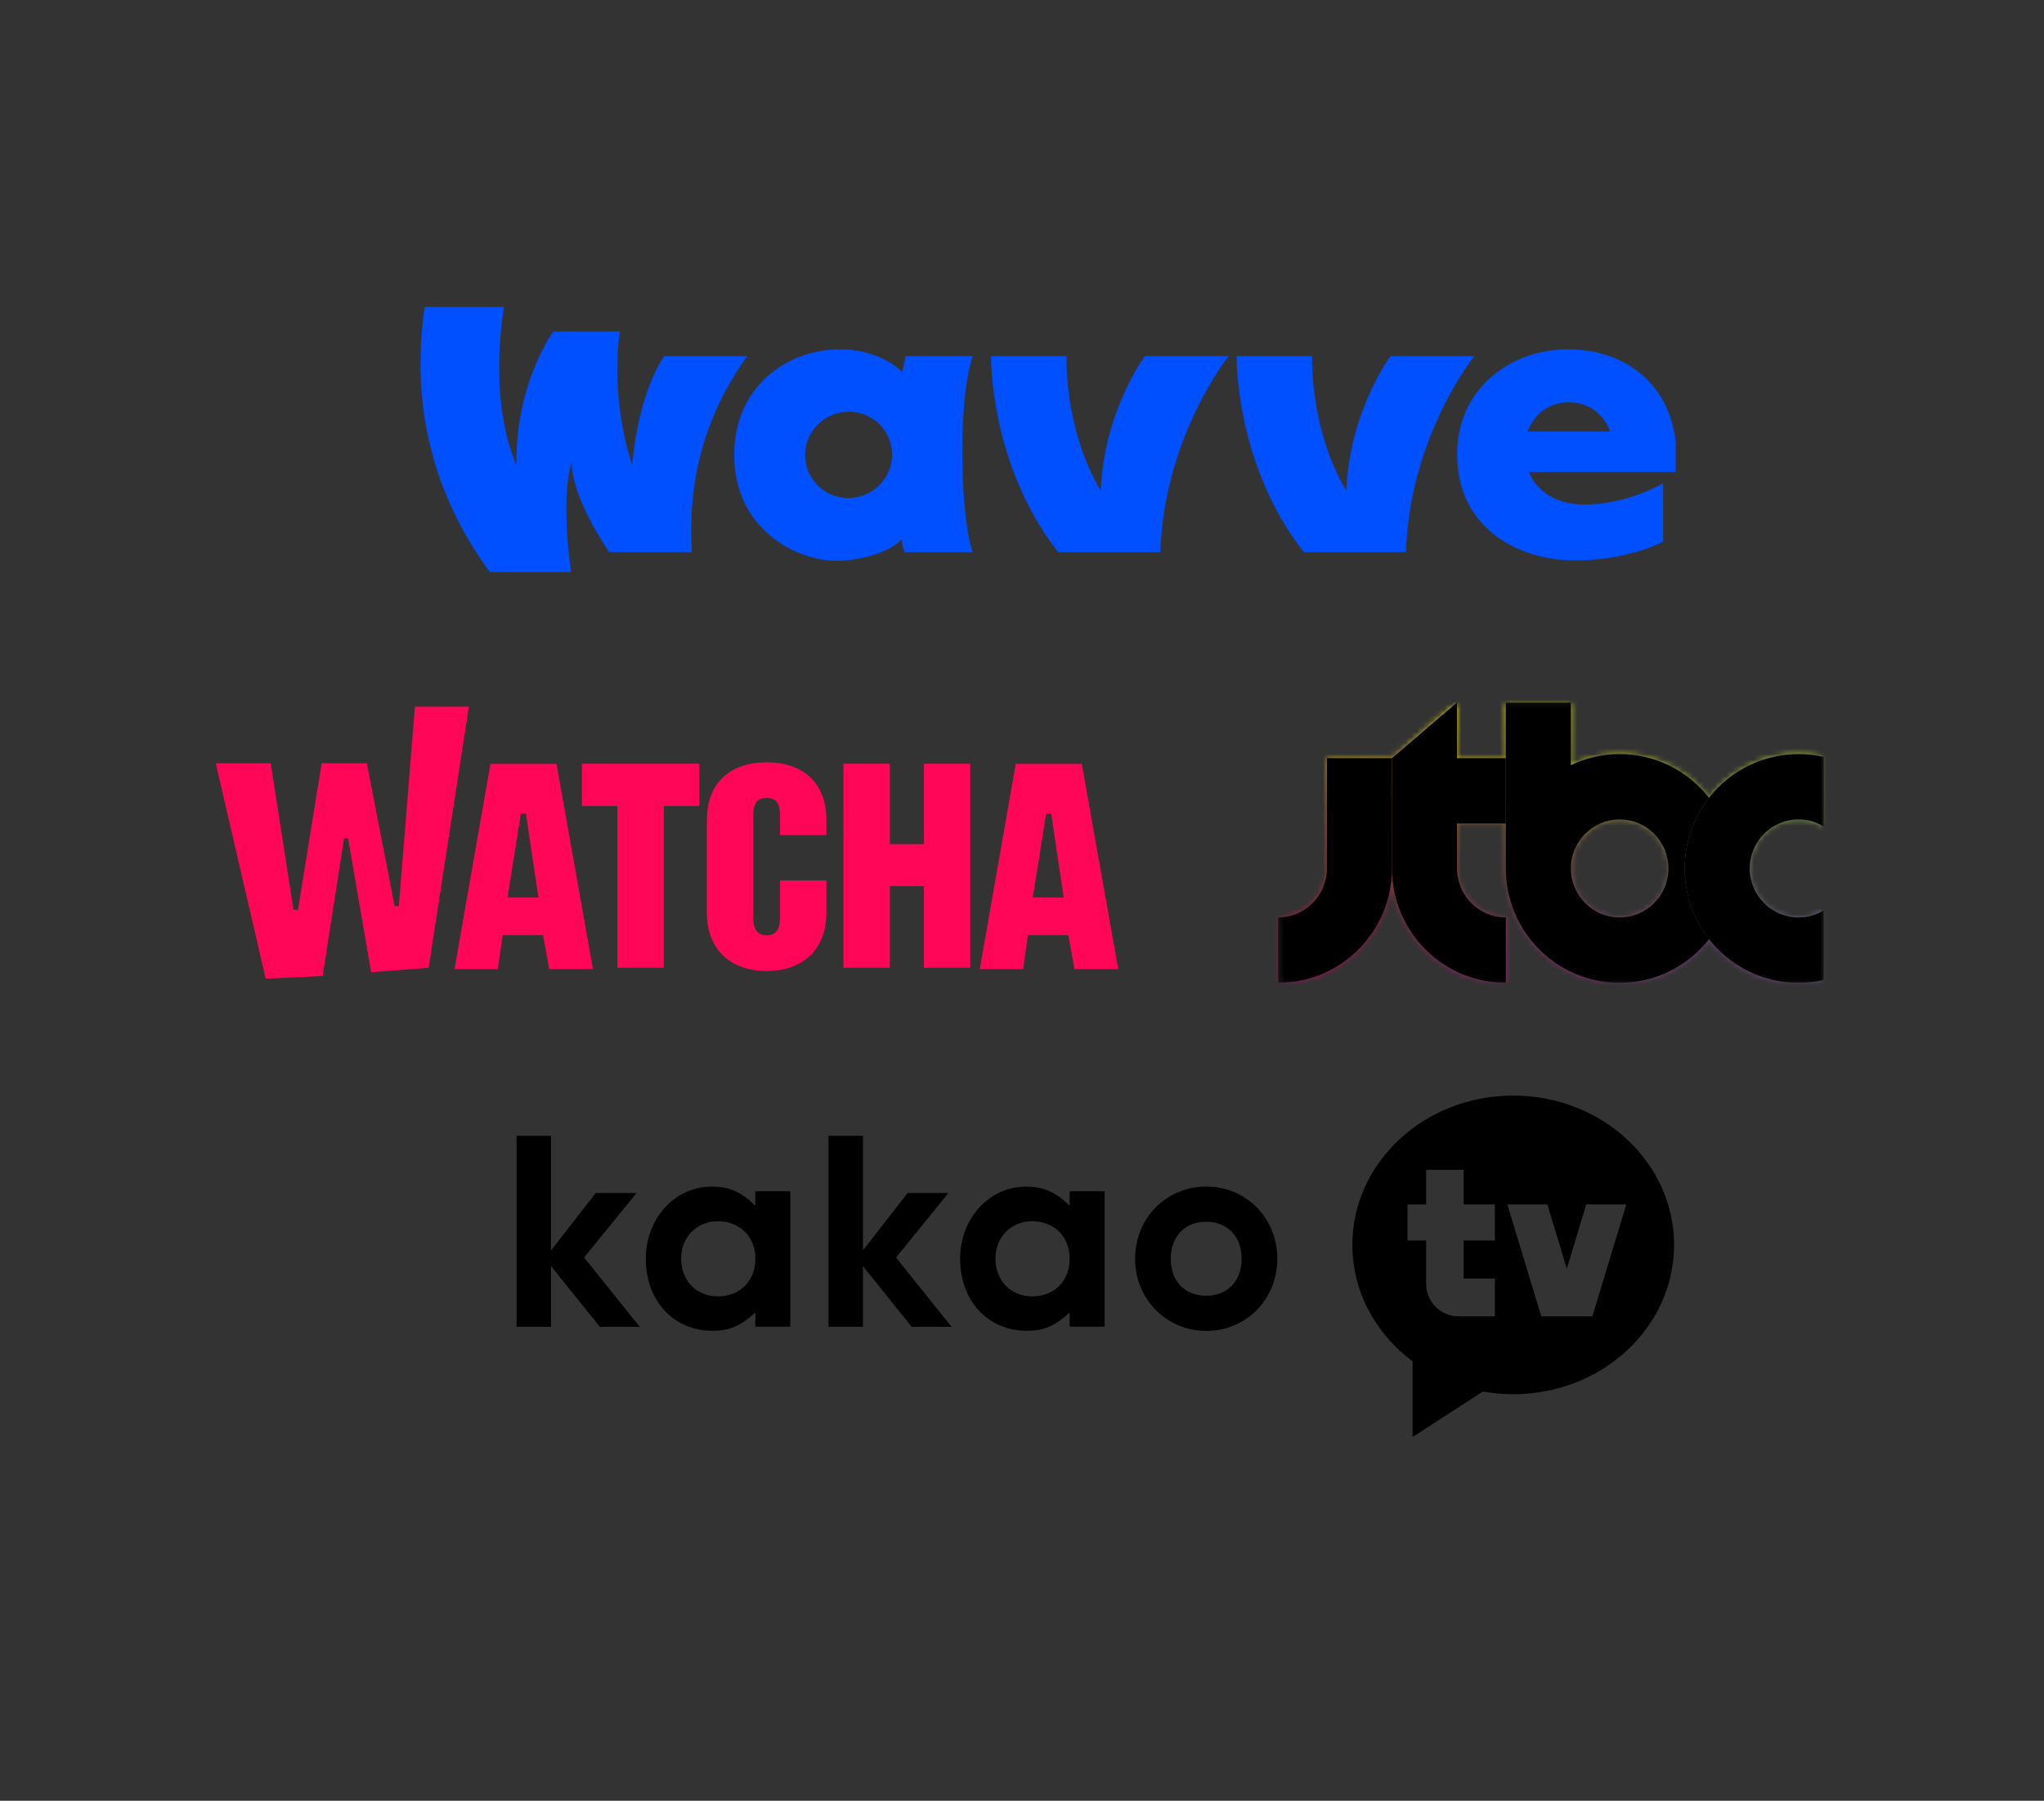 <?xml version="1.0" encoding="utf-8"?>
<svg xmlns="http://www.w3.org/2000/svg" width="370" height="326" viewBox="0 0 370 326" fill="none">
<rect x="0" y="0" width="370" height="326" fill="#333333" stroke="none"/>
<path d="M115.235 215.974H107.839L99.752 226.367V205.626H93.516V240.206H99.751V229.222L108.582 240.206H115.806L105.733 227.648L115.235 215.974Z" fill="black"/>
<path fill-rule="evenodd" clip-rule="evenodd" d="M128.856 214.819C132.04 214.819 134.203 215.8 136.726 218.282V215.666H143.06V240.172H136.726V237.633C134.022 240.057 132.04 240.922 128.976 240.922C121.947 240.922 116.9 235.498 116.9 227.881C116.9 220.668 122.067 214.819 128.856 214.819ZM123.297 227.863C123.297 231.828 126.075 234.688 129.93 234.688C133.955 234.688 136.733 231.928 136.733 227.863C136.733 223.899 133.955 221.089 129.93 221.089C126.132 221.089 123.297 223.949 123.297 227.863Z" fill="black"/>
<path d="M171.692 215.974H164.296L156.209 226.367V205.626H149.973V240.206H156.209V229.222L165.039 240.206H172.263L162.19 227.648L171.692 215.974Z" fill="black"/>
<path fill-rule="evenodd" clip-rule="evenodd" d="M185.752 214.819C188.937 214.819 191.099 215.8 193.623 218.282V215.666H199.956V240.172H193.623V237.633C190.919 240.057 188.937 240.922 185.873 240.922C178.843 240.922 173.797 235.498 173.797 227.881C173.797 220.668 178.963 214.819 185.752 214.819ZM180.194 227.863C180.194 231.827 182.972 234.688 186.826 234.688C190.851 234.688 193.629 231.928 193.629 227.863C193.629 223.899 190.851 221.089 186.826 221.089C183.029 221.089 180.194 223.949 180.194 227.863Z" fill="black"/>
<path fill-rule="evenodd" clip-rule="evenodd" d="M205.473 227.907C205.473 220.508 211.092 214.812 218.374 214.812C225.598 214.812 231.217 220.508 231.217 227.907C231.217 235.188 225.598 240.943 218.374 240.943C211.149 240.943 205.473 235.189 205.473 227.907ZM211.927 227.902C211.927 231.907 214.483 234.577 218.317 234.577C222.203 234.577 224.759 231.907 224.759 227.902C224.759 223.848 222.203 221.178 218.317 221.178C214.483 221.178 211.927 223.848 211.927 227.902Z" fill="black"/>
<path fill-rule="evenodd" clip-rule="evenodd" d="M273.92 198.338C257.839 198.338 244.803 210.441 244.803 225.37C244.803 233.899 249.061 241.5 255.706 246.454V260.146L268.413 251.914C270.197 252.231 272.036 252.403 273.919 252.403C290 252.403 303.036 240.3 303.036 225.371C303.036 210.441 290 198.338 273.92 198.338ZM270.601 224.574H264.944V231.461H270.601V238.295H263.98C260.762 238.295 258.154 235.67 258.154 232.431V224.574H254.781V218.046H258.154V211.777H264.944V218.046H270.601V224.574ZM272.857 218.046L278.995 238.295H288.247L294.384 218.046H287.146L283.621 229.677L280.096 218.046H272.857Z" fill="black"/>
<mask id="mask0_2012_41119" style="mask-type:alpha" maskUnits="userSpaceOnUse" x="231" y="127" width="100" height="51">
<rect x="231.359" y="127.173" width="98.79" height="50.754" fill="white"/>
</mask>
<g mask="url(#mask0_2012_41119)">
<mask id="mask1_2012_41119" style="mask-type:alpha" maskUnits="userSpaceOnUse" x="231" y="137" width="21" height="41">
<path fill-rule="evenodd" clip-rule="evenodd" d="M240.19 157.223C240.191 162.117 236.229 166.097 231.359 166.097V177.927C242.722 177.927 251.968 168.639 251.968 157.223L251.967 137.257L240.19 137.257V157.223Z" fill="white"/>
</mask>
<g mask="url(#mask1_2012_41119)">
<path d="M298.29 188.245C263.197 192.778 227.125 182.739 217.723 165.822C208.319 148.907 229.145 131.519 264.239 126.986C299.332 122.453 335.402 132.492 344.807 149.409C354.209 166.325 333.383 183.713 298.29 188.245Z" fill="black"/>
<path d="M298.29 188.245C263.197 192.778 227.125 182.739 217.723 165.822C208.319 148.907 229.145 131.519 264.239 126.986C299.332 122.453 335.402 132.492 344.807 149.409C354.209 166.325 333.383 183.713 298.29 188.245Z" fill="url(#paint0_linear_2012_41119)"/>
<path d="M327.786 135.189C353.48 147.575 353.48 167.655 327.786 180.042C302.093 192.427 260.433 192.427 234.739 180.042C209.042 167.654 209.044 147.576 234.738 135.189C260.433 122.803 302.092 122.803 327.786 135.189Z" fill="url(#paint1_linear_2012_41119)"/>
</g>
<mask id="mask2_2012_41119" style="mask-type:alpha" maskUnits="userSpaceOnUse" x="304" y="136" width="27" height="42">
<path fill-rule="evenodd" clip-rule="evenodd" d="M330.148 164.809C328.691 165.646 327.337 166.096 325.569 166.096C320.689 166.096 316.733 162.121 316.733 157.221C316.733 152.319 320.689 148.345 325.569 148.345C327.337 148.345 328.691 148.795 330.148 149.632V137.03C328.676 136.695 327.143 136.516 325.569 136.516C314.187 136.516 304.959 145.786 304.959 157.222C304.959 168.656 314.187 177.926 325.569 177.926C327.143 177.926 328.676 177.748 330.148 177.412V164.809Z" fill="white"/>
</mask>
<g mask="url(#mask2_2012_41119)">
<path d="M217.71 149.405C227.114 132.486 263.191 122.445 298.292 126.978C333.392 131.511 354.221 148.903 344.815 165.821C335.411 182.741 299.333 192.783 264.234 188.248C229.134 183.715 208.304 166.325 217.71 149.405Z" fill="black"/>
<path d="M217.71 149.405C227.114 132.486 263.191 122.445 298.292 126.978C333.392 131.511 354.221 148.903 344.815 165.821C335.411 182.741 299.333 192.783 264.234 188.248C229.134 183.715 208.304 166.325 217.71 149.405Z" fill="url(#paint2_linear_2012_41119)"/>
<path d="M298.288 188.242C263.195 192.775 227.123 182.736 217.721 165.819C208.317 148.904 229.143 131.516 264.237 126.983C299.33 122.45 335.4 132.489 344.805 149.406C354.207 166.322 333.381 183.71 298.288 188.242Z" fill="url(#paint3_linear_2012_41119)"/>
<path d="M327.786 135.188C353.48 147.574 353.48 167.654 327.786 180.041C302.093 192.426 260.433 192.426 234.739 180.041C209.042 167.654 209.044 147.575 234.738 135.188C260.433 122.802 302.092 122.802 327.786 135.188Z" fill="url(#paint4_linear_2012_41119)"/>
</g>
<mask id="mask3_2012_41119" style="mask-type:alpha" maskUnits="userSpaceOnUse" x="272" y="127" width="38" height="51">
<path fill-rule="evenodd" clip-rule="evenodd" d="M304.96 157.223C304.96 152.395 306.609 147.956 309.366 144.435V144.427C305.592 139.616 299.743 136.519 293.184 136.519C290.025 136.519 287.033 137.238 284.354 138.522L284.352 127.174L272.576 127.176L272.578 157.224C272.579 168.639 281.822 177.928 293.184 177.928C299.742 177.928 305.591 174.83 309.368 170.02V170.011C306.61 166.488 304.96 162.051 304.96 157.223V157.223ZM293.185 166.097C288.315 166.097 284.354 162.116 284.353 157.223C284.354 152.33 288.315 148.35 293.185 148.35C298.054 148.35 302.016 152.33 302.016 157.223C302.017 162.117 298.053 166.097 293.185 166.097Z" fill="white"/>
</mask>
<g mask="url(#mask3_2012_41119)">
<path d="M217.71 149.406C227.114 132.487 263.191 122.446 298.292 126.979C333.392 131.512 354.221 148.904 344.815 165.822C335.411 182.742 299.333 192.784 264.234 188.249C229.134 183.716 208.304 166.326 217.71 149.406Z" fill="black"/>
<path d="M217.71 149.406C227.114 132.487 263.191 122.446 298.292 126.979C333.392 131.512 354.221 148.904 344.815 165.822C335.411 182.742 299.333 192.784 264.234 188.249C229.134 183.716 208.304 166.326 217.71 149.406Z" fill="url(#paint5_linear_2012_41119)"/>
<path d="M298.288 188.244C263.195 192.777 227.123 182.738 217.721 165.821C208.317 148.906 229.143 131.518 264.237 126.985C299.33 122.452 335.4 132.491 344.805 149.408C354.207 166.324 333.381 183.712 298.288 188.244Z" fill="url(#paint6_linear_2012_41119)"/>
<path d="M327.786 135.189C353.48 147.575 353.48 167.655 327.786 180.042C302.093 192.427 260.433 192.427 234.739 180.042C209.042 167.654 209.044 147.576 234.738 135.189C260.433 122.803 302.092 122.803 327.786 135.189Z" fill="url(#paint7_linear_2012_41119)"/>
</g>
<mask id="mask4_2012_41119" style="mask-type:alpha" maskUnits="userSpaceOnUse" x="251" y="127" width="22" height="51">
<path fill-rule="evenodd" clip-rule="evenodd" d="M251.967 157.224C251.967 168.64 261.212 177.928 272.576 177.928L272.575 166.097C267.706 166.098 263.744 162.118 263.744 157.224V149.089L272.576 149.09V137.258H263.744V127.176L251.968 137.257L251.967 157.224Z" fill="white"/>
</mask>
<g mask="url(#mask4_2012_41119)">
<path d="M217.71 149.408C227.114 132.489 263.191 122.448 298.292 126.981C333.392 131.514 354.221 148.906 344.815 165.824C335.411 182.744 299.333 192.786 264.234 188.251C229.134 183.718 208.304 166.328 217.71 149.408Z" fill="black"/>
<path d="M217.71 149.408C227.114 132.489 263.191 122.448 298.292 126.981C333.392 131.514 354.221 148.906 344.815 165.824C335.411 182.744 299.333 192.786 264.234 188.251C229.134 183.718 208.304 166.328 217.71 149.408Z" fill="url(#paint8_linear_2012_41119)"/>
<path d="M298.288 188.245C263.195 192.778 227.123 182.739 217.721 165.822C208.317 148.907 229.143 131.519 264.237 126.986C299.33 122.453 335.4 132.492 344.805 149.409C354.207 166.325 333.381 183.713 298.288 188.245Z" fill="url(#paint9_linear_2012_41119)"/>
<path d="M327.786 135.19C353.48 147.576 353.48 167.656 327.786 180.043C302.093 192.428 260.433 192.428 234.739 180.043C209.042 167.655 209.044 147.576 234.738 135.19C260.433 122.804 302.092 122.804 327.786 135.19Z" fill="url(#paint10_linear_2012_41119)"/>
</g>
<path fill-rule="evenodd" clip-rule="evenodd" d="M251.969 157.223C251.969 168.639 261.214 177.927 272.578 177.927L272.577 166.096C267.708 166.097 263.746 162.117 263.746 157.223V149.088L272.578 149.089V137.257H263.746V127.175L251.97 137.256L251.969 157.223Z" fill="black"/>
<path fill-rule="evenodd" clip-rule="evenodd" d="M330.148 164.81C328.691 165.647 327.337 166.097 325.569 166.097C320.689 166.097 316.733 162.122 316.733 157.222C316.733 152.32 320.689 148.346 325.569 148.346C327.337 148.346 328.691 148.796 330.148 149.633V137.031C328.676 136.696 327.143 136.517 325.569 136.517C314.187 136.517 304.959 145.787 304.959 157.223C304.959 168.657 314.187 177.927 325.569 177.927C327.143 177.927 328.676 177.749 330.148 177.413V164.81Z" fill="black"/>
<path fill-rule="evenodd" clip-rule="evenodd" d="M304.96 157.223C304.96 152.395 306.609 147.956 309.366 144.435V144.427C305.592 139.616 299.743 136.519 293.184 136.519C290.025 136.519 287.033 137.238 284.354 138.522L284.352 127.174L272.576 127.176L272.578 157.224C272.579 168.639 281.822 177.928 293.184 177.928C299.742 177.928 305.591 174.83 309.368 170.02V170.011C306.61 166.488 304.96 162.051 304.96 157.223V157.223ZM293.185 166.097C288.315 166.097 284.354 162.116 284.353 157.223C284.354 152.33 288.315 148.35 293.185 148.35C298.054 148.35 302.016 152.33 302.016 157.223C302.017 162.117 298.053 166.097 293.185 166.097Z" fill="black"/>
<path fill-rule="evenodd" clip-rule="evenodd" d="M240.19 157.224C240.191 162.118 236.229 166.098 231.359 166.098V177.928C242.722 177.928 251.968 168.64 251.968 157.224L251.967 137.258L240.19 137.258V157.224Z" fill="black"/>
</g>
<path d="M39.053 138.179H49.002L53.132 164.709H53.939L58.229 138.179H66.399L71.441 164.051H72.194L75.11 127.929H84.876L77.591 175.195L67.184 176.011L63.008 151.757H62.278L58.404 176.692L48.095 177.172L39.053 138.179Z" fill="#FF0658"/>
<path d="M105.336 138.265H126.58V145.913H120.157V175.195H111.759V145.914H105.336V138.265Z" fill="#FF0658"/>
<path d="M127.959 148.49C127.959 141.408 132.523 138.004 138.775 138.004C145.028 138.004 149.592 141.408 149.592 148.49V151.192H141.194V147.764C141.194 146.538 141.194 144.45 138.775 144.45C136.357 144.45 136.357 146.539 136.357 147.764V166.025C136.357 166.978 136.357 169.339 138.775 169.339C141.194 169.339 141.194 166.978 141.194 166.025V159.398H149.592V165.299C149.592 171.745 145.439 175.785 138.775 175.785C132.112 175.785 127.959 171.745 127.959 165.299V148.49Z" fill="#FF0658"/>
<path d="M152.674 138.265H161.071V152.825H167.232V138.265H175.63V175.195H167.232V160.418H161.071V175.195H152.674V138.265Z" fill="#FF0658"/>
<path fill-rule="evenodd" clip-rule="evenodd" d="M88.783 138.294H100.739L107.341 175.443H99.42L98.299 169.289H90.992L90.113 175.443H82.273L88.783 138.294ZM94.286 147.304L91.87 162.473H97.466L95.207 147.304H94.286Z" fill="#FF0658"/>
<path fill-rule="evenodd" clip-rule="evenodd" d="M183.867 138.294H195.823L202.425 175.443H194.504L193.383 169.289H186.076L185.197 175.443H177.357L183.867 138.294ZM189.37 147.304L186.954 162.474H192.55L190.291 147.304H189.37Z" fill="#FF0658"/>
<g clip-path="url(#clip0_2012_41119)">
<path d="M76.875 55.572H91.251C91.251 55.572 88.156 71.625 93.478 84.199C93.287 69.36 100.159 60.017 100.159 60.017H112.215C112.215 60.017 110.195 70.87 114.422 84.199C115.732 70.294 120.251 64.473 120.251 64.473H135.252C126.356 76.873 124.587 89.403 125.232 99.96H110.288C110.288 99.96 103.498 90.312 103.498 83.745C101.348 90.202 103.384 103.572 103.384 103.572H88.667C76.989 87.633 74.648 70.87 76.875 55.572Z" fill="#0050FF"/>
<path d="M176.079 64.473H163.93L163.326 67.395C163.326 67.395 159.671 63.243 152.004 63.243C142.496 63.243 132.91 69.969 132.91 82.348C132.91 95.941 144.305 101.53 151.477 101.53C155.627 101.53 161.135 99.964 163.249 97.605C163.172 98.588 163.776 99.964 163.776 99.964H176.079C174.011 94.517 173.13 73.358 176.079 64.477V64.473ZM153.61 90.153C149.262 90.178 145.733 86.699 145.733 82.385C145.733 78.07 149.258 74.555 153.61 74.531C157.959 74.507 161.488 77.985 161.488 82.299C161.488 86.614 157.963 90.129 153.61 90.153V90.153Z" fill="#0050FF"/>
<path d="M179.402 64.473H193.061C193.061 64.473 192.533 77.514 199.251 88.842C199.855 74.344 207.25 64.473 207.25 64.473H222.421C222.421 64.473 210.723 78.951 210.045 99.959H191.556C179.029 83.931 179.406 64.473 179.406 64.473H179.402Z" fill="#0050FF"/>
<path d="M223.857 64.473H237.516C237.516 64.473 236.988 77.514 243.706 88.842C244.31 74.344 251.705 64.473 251.705 64.473H266.877C266.877 64.473 255.178 78.951 254.5 99.959H236.011C223.484 83.931 223.861 64.473 223.861 64.473H223.857Z" fill="#0050FF"/>
<path d="M303.32 79.856C302.039 69.059 293.735 63.243 283.886 63.243C272.905 63.243 263.766 70.793 263.766 82.218C263.766 95.941 275.245 101.453 285.054 101.453C294.863 101.453 301.053 98.056 301.053 98.056V87.483C301.053 87.483 294.64 91.335 286.863 91.335C278.637 91.335 276.75 85.445 276.75 85.445H303.316V79.856H303.32ZM276.527 78.119C276.527 78.119 278.146 72.834 283.999 72.834C289.853 72.834 291.471 78.119 291.471 78.119H276.527V78.119Z" fill="#0050FF"/>
</g>
<defs>
<linearGradient id="paint0_linear_2012_41119" x1="201.91" y1="128.078" x2="206.164" y2="196.724" gradientUnits="userSpaceOnUse">
<stop stop-color="#FFFF00"/>
<stop offset="0.75" stop-color="#FFFF00" stop-opacity="0.01"/>
</linearGradient>
<linearGradient id="paint1_linear_2012_41119" x1="320.83" y1="211.876" x2="340.637" y2="126.24" gradientUnits="userSpaceOnUse">
<stop stop-color="#F0047F"/>
<stop offset="0.75" stop-color="#F0047F" stop-opacity="0.01"/>
</linearGradient>
<linearGradient id="paint2_linear_2012_41119" x1="377.728" y1="144.437" x2="308.383" y2="64.105" gradientUnits="userSpaceOnUse">
<stop stop-color="#00A0C6"/>
<stop offset="0.75" stop-color="#00A0C6" stop-opacity="0.01"/>
</linearGradient>
<linearGradient id="paint3_linear_2012_41119" x1="201.908" y1="128.075" x2="206.162" y2="196.721" gradientUnits="userSpaceOnUse">
<stop stop-color="#FFFF00"/>
<stop offset="0.75" stop-color="#FFFF00" stop-opacity="0.01"/>
</linearGradient>
<linearGradient id="paint4_linear_2012_41119" x1="320.83" y1="211.875" x2="340.637" y2="126.239" gradientUnits="userSpaceOnUse">
<stop stop-color="#F0047F"/>
<stop offset="0.75" stop-color="#F0047F" stop-opacity="0.01"/>
</linearGradient>
<linearGradient id="paint5_linear_2012_41119" x1="377.728" y1="144.438" x2="308.383" y2="64.106" gradientUnits="userSpaceOnUse">
<stop stop-color="#00A0C6"/>
<stop offset="0.75" stop-color="#00A0C6" stop-opacity="0.01"/>
</linearGradient>
<linearGradient id="paint6_linear_2012_41119" x1="201.908" y1="128.077" x2="206.162" y2="196.723" gradientUnits="userSpaceOnUse">
<stop stop-color="#FFFF00"/>
<stop offset="0.75" stop-color="#FFFF00" stop-opacity="0.01"/>
</linearGradient>
<linearGradient id="paint7_linear_2012_41119" x1="320.83" y1="211.876" x2="340.637" y2="126.24" gradientUnits="userSpaceOnUse">
<stop stop-color="#F0047F"/>
<stop offset="0.75" stop-color="#F0047F" stop-opacity="0.01"/>
</linearGradient>
<linearGradient id="paint8_linear_2012_41119" x1="377.728" y1="144.44" x2="308.383" y2="64.108" gradientUnits="userSpaceOnUse">
<stop stop-color="#00A0C6"/>
<stop offset="0.75" stop-color="#00A0C6" stop-opacity="0.01"/>
</linearGradient>
<linearGradient id="paint9_linear_2012_41119" x1="201.908" y1="128.078" x2="206.162" y2="196.724" gradientUnits="userSpaceOnUse">
<stop stop-color="#FFFF00"/>
<stop offset="0.75" stop-color="#FFFF00" stop-opacity="0.01"/>
</linearGradient>
<linearGradient id="paint10_linear_2012_41119" x1="320.83" y1="211.877" x2="340.637" y2="126.241" gradientUnits="userSpaceOnUse">
<stop stop-color="#F0047F"/>
<stop offset="0.75" stop-color="#F0047F" stop-opacity="0.01"/>
</linearGradient>
<clipPath id="clip0_2012_41119">
<rect width="227.2" height="48" fill="white" transform="translate(76.119 55.572)"/>
</clipPath>
</defs>
</svg>